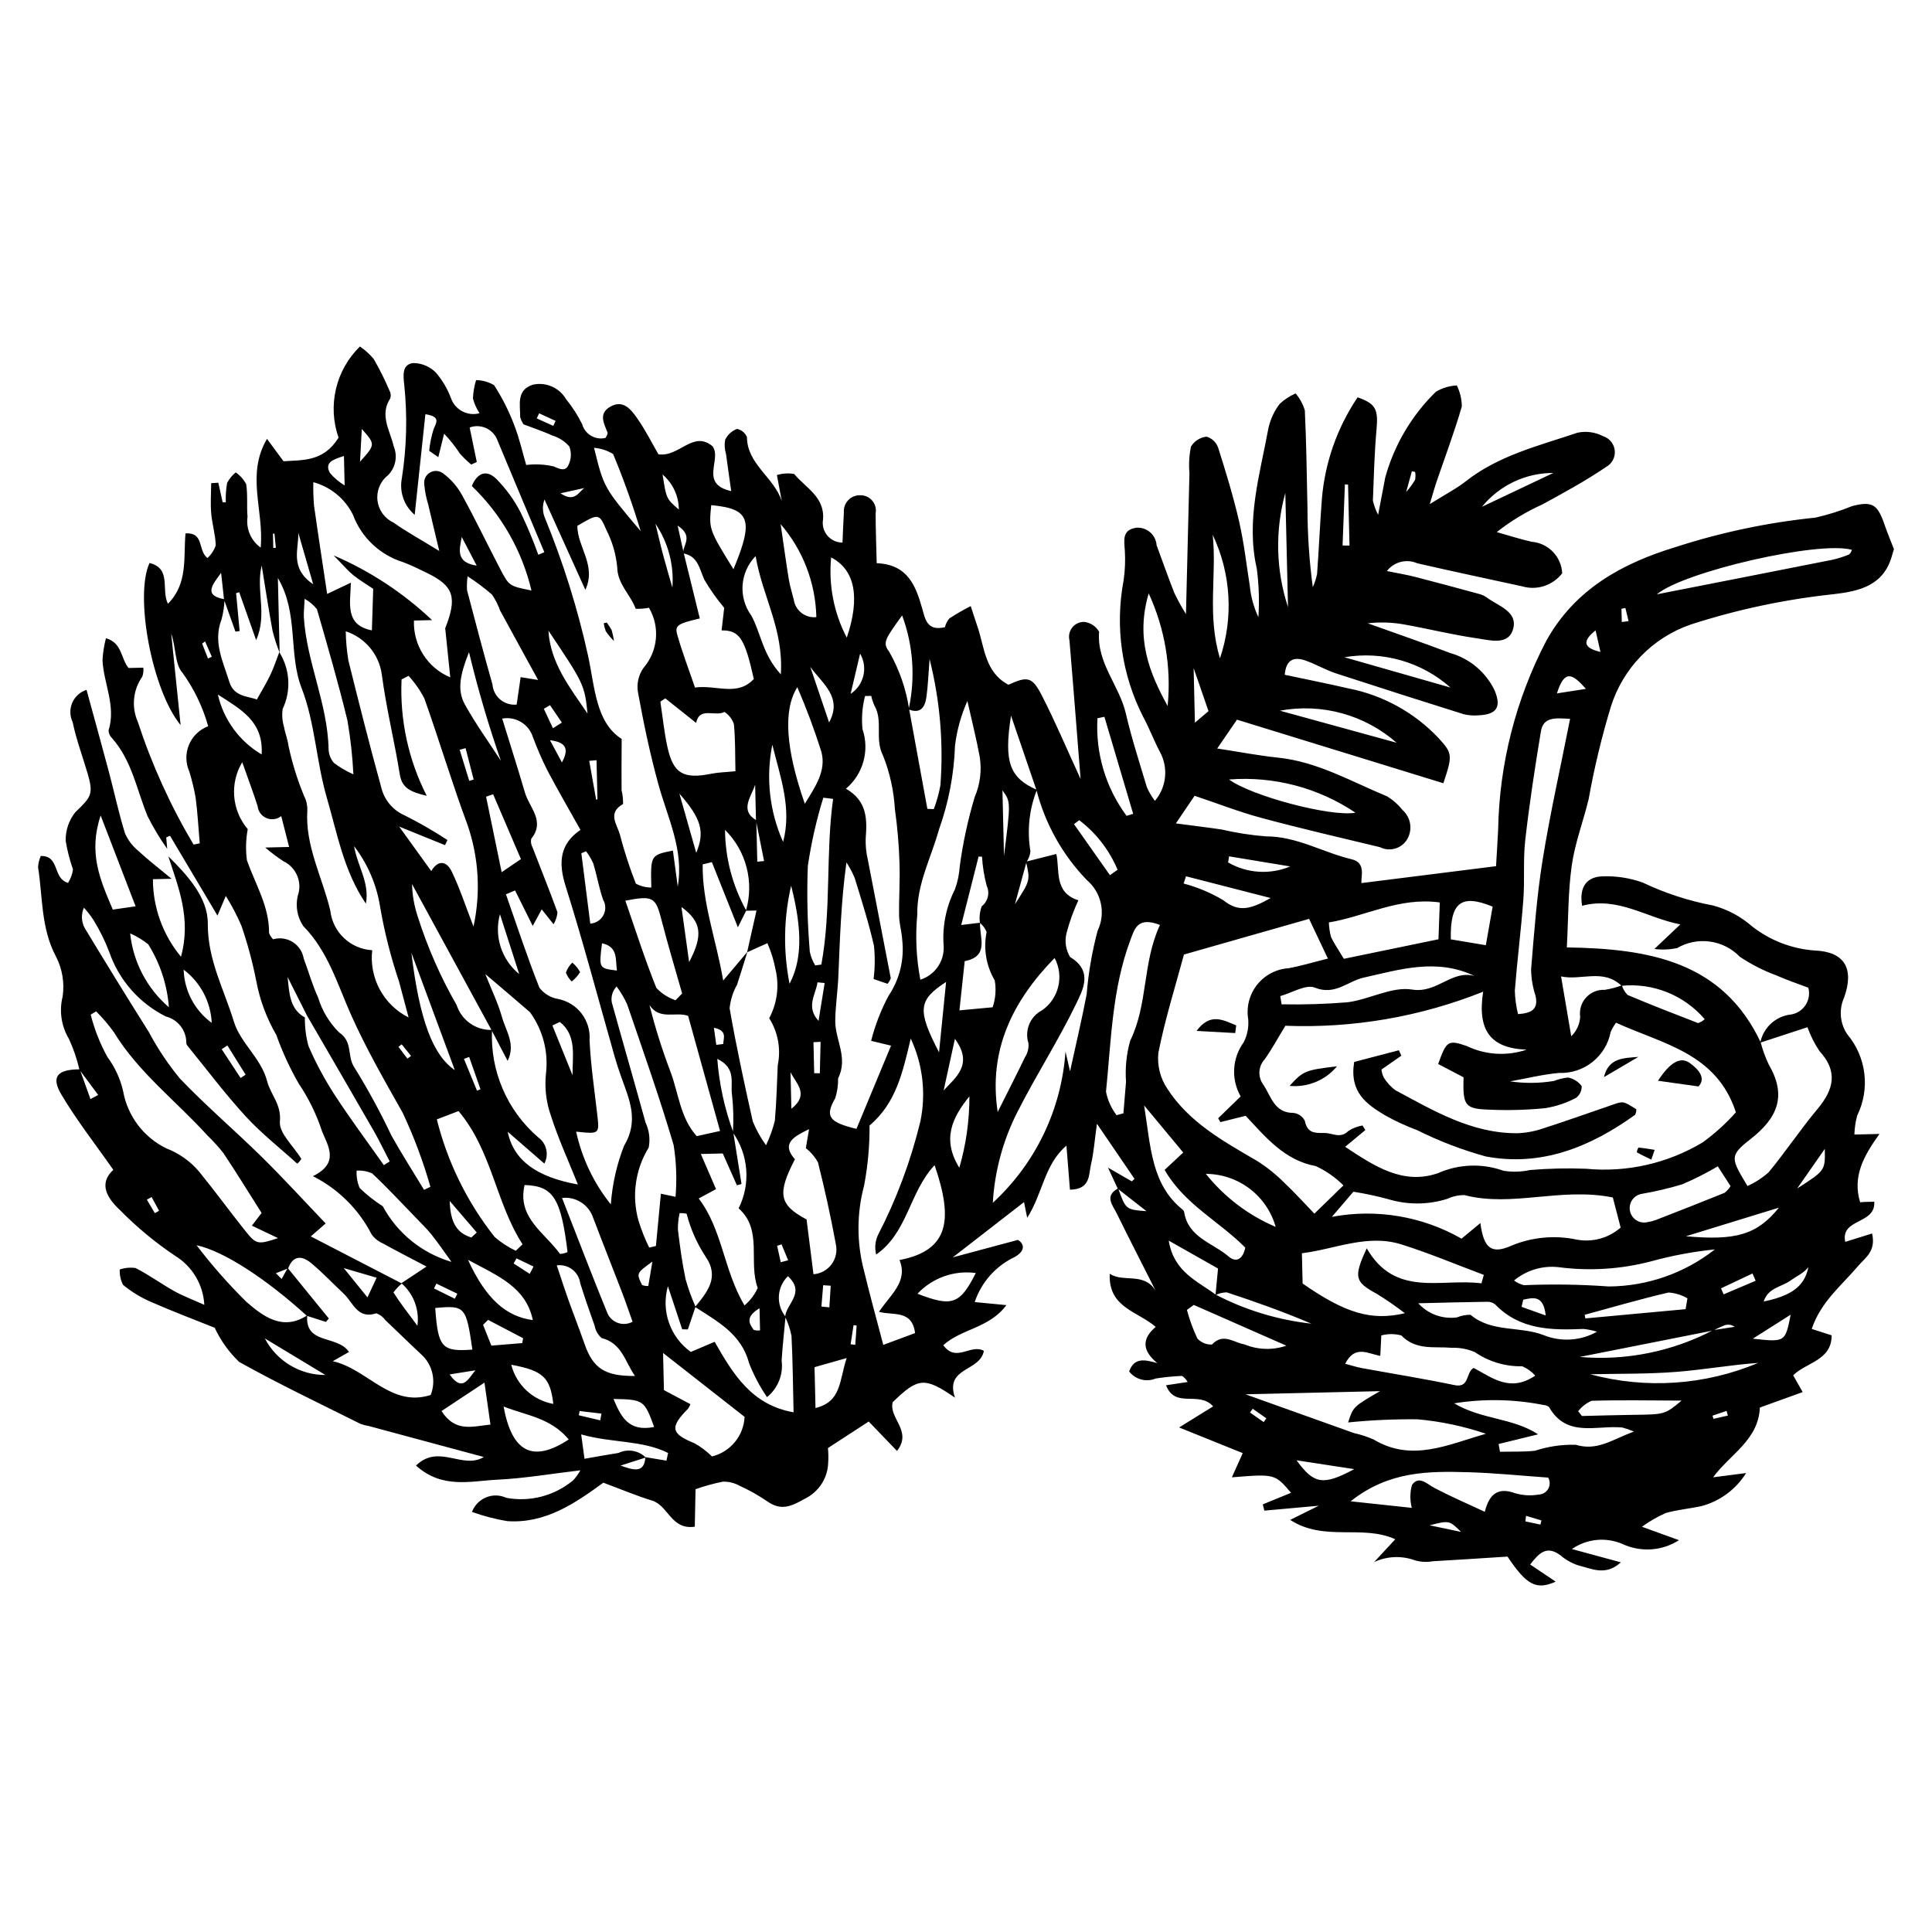 <?xml version="1.0" encoding="UTF-8"?>
<!-- Uploaded to: SVG Repo, www.svgrepo.com, Generator: SVG Repo Mixer Tools -->
<svg fill="#000000" width="800px" height="800px" version="1.1" viewBox="144 144 512 512" xmlns="http://www.w3.org/2000/svg">
 <g>
  <path d="m188.31 368.95c-1.949-2.738-3.684-5.621-5.188-8.629-2.891-6.996-4.144-14.711-9.387-20.652l0.004-0.004c-0.586-0.539-0.938-1.289-0.973-2.086 2.039-6.461-1.297-12.406-1.605-18.617 0.113-1.969 0.422-3.922 0.914-5.832 4.371 1.242 3.945 5.512 6.004 7.894l3.91-0.09c0.074 0.801-0.016 1.605-0.27 2.367-2.473 3.504-2.93 8.043-1.207 11.965 3.719 11.359 8.676 22.277 14.781 32.551l1.641-0.32c-0.348-4.035-0.566-8.09-1.09-12.105h0.004c-0.422-2.328-0.977-4.629-1.664-6.891-1.016-2.25-1.059-4.82-0.113-7.102 0.945-2.281 2.789-4.07 5.098-4.945-1.418-5.062-3.711-9.84-6.773-14.117-2.117-2.258-1.734-6.859-3.023-10.387l2.492 24.211c-7.609-9.285-12.242-34.312-8.238-42.969 5.918 1.5 2.992 6.965 4.875 10.812 5.391-5.394 4.082-12.367 4.66-18.652 5.062-0.27 3.156 4.477 5.816 6.531 0.996-0.914 1.754-2.062 2.199-3.34-0.082-2.856-0.965-5.676-1.207-8.535-0.223-2.637-0.023-5.305-0.008-7.961l1.895-0.121 1.148 5.184 0.836-0.004-0.004-0.004c-0.062-1.727 0.059-3.453 0.359-5.152 0.566-1.062 1.344-2 2.277-2.762 1.16 0.801 2.106 1.867 2.766 3.109 0.453 2.84 0.105 5.801 0.359 8.688l-0.004 0.004c-0.434 3.144 0.906 6.273 3.484 8.129 0.922-9.836-3.945-19.254 1.676-28.816l4.383 5.934c5.109-0.367 10.586 0.188 14.586-6.258h-0.004c-1.453-4.148-1.691-8.625-0.688-12.902s3.207-8.184 6.348-11.254c1.379 0.93 2.613 2.051 3.672 3.332 1.547 2.688 2.934 5.469 4.152 8.32 0.355 0.633 0.441 1.379 0.238 2.074-2.949 4.453-0.051 8.578 0.875 12.664l-0.004 0.004c1.129 2.644 0.535 5.711-1.508 7.742-2.019 1.586-3.07 4.109-2.773 6.664 0.297 2.551 1.898 4.766 4.231 5.848 3.402 2.43 7.106 4.438 12.152 7.539-1.211-5.07-2.094-8.68-2.93-12.297-0.547-1.754-0.902-3.559-1.051-5.391-0.164-1.223 0.414-2.426 1.465-3.066 1.055-0.641 2.387-0.598 3.398 0.105 2.117 1.531 3.867 3.512 5.121 5.801 3.57 6.449 6.738 13.121 10.156 19.66 2.367 4.527 2.438 4.492 8.262 5.656v-0.004c-2.492-10.555-7.977-20.16-15.793-27.672 1.359-3.359 3.766-4.535 6.492-1.887v-0.004c2.566 2.602 4.723 5.578 6.402 8.824 1.77 3.676 3.344 7.441 4.719 11.285l1.598-0.688c-4.141-9.863-8.301-19.715-12.406-29.594-0.52-1.441-1.59-2.613-2.977-3.262-1.387-0.645-2.977-0.715-4.41-0.188l1.891 9.148-1.473 0.676c-1.07-0.895-2.074-1.863-3-2.906-1.234-1.883-2.637-3.648-4.188-5.277l-1.535 6.219-2.418-1.672-0.004 0.004c0.188-1.945 0.578-3.863 1.164-5.723 0.785-1.859 1.918-3.352-2.168-3.988l-2.836 26.664c-2.789-2.367-4.094-6.047-3.41-9.641 1.289-8.211 1.504-16.551 0.641-24.816-0.273-2.531-0.613-5.371 2.328-5.766 2.277-0.004 4.457 0.906 6.059 2.527 1.707 1.996 3.055 4.273 3.984 6.734 1.062 3.133 4.383 4.902 7.578 4.039-0.793-1.211-1.383-2.543-1.742-3.945 0.074-1.637 0.355-3.258 0.832-4.828 1.68 0.016 3.328 0.477 4.773 1.332 2.129 3.301 3.906 6.812 5.301 10.484 1.422 3.637 2.273 7.492 3.207 10.668 2.457-0.301 4.949-0.164 7.359 0.398 1.77 0.859 3.113 1.242 3.852-0.395 0.746-1.535 0.824-3.305 0.223-4.902-1.188-1.359-2.731-2.363-4.457-2.894-2.625-1.176-5.367-2.09-7.668-2.969-0.402-0.578-0.707-1.223-0.902-1.902 0.031-3.293-1.094-7.191 3.375-8.617 3.461-0.766 7.016 0.797 8.801 3.859 1.66 2.043 3.086 4.266 4.254 6.625 0.754 2.66 3.461 4.258 6.152 3.637 0.316-0.391 0.52-0.859 0.598-1.355-0.961-2.461-2.508-5.094 0.68-6.922 3.461-1.988 5.523 0.754 7.144 3.059 2.215 3.148 3.949 6.641 5.637 9.555 5.559 0.781 9.168-6.453 14.348-2.133 2.535 3.551-3.641 9.938 4.938 11.883-0.52-3.684-0.969-6.738-1.371-9.801l0.004 0.004c-0.387-1.242-0.469-2.555-0.238-3.832 0.652-1.312 1.773-2.336 3.141-2.859 1.191 0.242 2.184 1.066 2.637 2.195 0.051 7.172 7.191 10.648 9.227 16.938l-1.289-6.894c1.477-0.461 3.047-0.562 4.574-0.293 3.027 3.668 8.137 6.062 7.648 12.062v-0.004c-0.27 1.523 0.152 3.086 1.148 4.269 0.996 1.18 2.465 1.859 4.008 1.852 0.129-2.84 0.211-5.391 0.367-7.941h0.004c-0.113-1.211 0.305-2.41 1.145-3.293 0.84-0.883 2.016-1.359 3.234-1.309 1.215-0.012 2.371 0.52 3.152 1.453 0.781 0.93 1.102 2.164 0.879 3.359 0.008 4.191 0.172 8.379 0.285 13.195 8.219 0.328 10.344 5.961 12.074 12.051 0.77 2.707 1.242 6.047 6.016 4.906 0.195-0.855 0.594-1.652 1.168-2.32 1.824-1.195 3.715-2.285 5.664-3.269 0.594 1.816 1.164 3.637 1.785 5.445 1.902 5.547 1.93 12.047 8.195 15.398 5.066-2.285 6.277-2.176 8.859 2.84 3.457 6.719 6.394 13.703 10.273 22.133-1.062-13.316-1.957-25.062-2.957-36.801h-0.008c-0.273-1.18 0.012-2.422 0.773-3.367 0.762-0.941 1.914-1.48 3.129-1.461 1.664 0.184 3.141 1.156 3.973 2.609-0.688 8.262 5.352 14.215 7.07 21.621 1.539 6.633 3.648 13.133 5.613 19.66 0.566 1.254 1.273 2.441 2.098 3.543 3.094-3.637 3.621-8.809 1.324-12.996-1.609-3.023-2.793-6.273-4.434-9.277-5.688-11.148-7.508-23.875-5.18-36.176 0.379-2.602 0.484-5.234 0.324-7.859-0.184-2.75-0.793-5.504 3.016-6.078 1.332-0.109 2.656 0.316 3.672 1.188 1.016 0.875 1.637 2.117 1.73 3.449 1.566 4.195 3.023 8.434 4.68 12.594v0.004c0.926 1.941 1.961 3.828 3.102 5.652 0.32-13.02 0.617-25.188 0.922-37.359-0.207-2.352-0.07-4.723 0.41-7.035 0.887-1.469 2.41-2.441 4.117-2.629 1.43 0.414 2.574 1.492 3.07 2.894 2.055 6.465 4.047 12.977 5.566 19.582 1.297 5.629 1.934 11.406 2.84 17.121 0.277 2.859 1.047 5.644 2.273 8.238 0.277-4.301 0.133-8.617-0.434-12.887-2.926-12.805 0.836-24.926 3.09-37.203 0.516-2.332 1.531-4.519 2.977-6.422 1.238-1.168 2.672-2.106 4.234-2.773 1.109 1.305 1.938 2.828 2.434 4.469 0.426 8.68 0.504 17.375 0.707 26.066h-0.004c0.016 6.953 0.484 13.898 1.406 20.789 0.52-1.121 0.902-2.301 1.141-3.516 0.492-6.566 0.75-13.152 1.262-19.719 0.777-9.688 4.043-19.008 9.48-27.059 4.844 1.695 5.488 3.184 5.008 8.543-0.562 6.262-0.715 12.562-0.961 18.848 0.305 1.301 0.77 2.562 1.383 3.75 0.812-4.258 1.355-7.078 1.891-9.898h-0.004c2.387-8.645 7.031-16.496 13.457-22.75 1.68-0.984 3.574-1.547 5.516-1.641 0.859 1.734 1.309 3.641 1.324 5.574-1.98 6.812-4.484 13.469-6.781 20.191-0.41 1.195-0.734 2.422-1.715 5.68 4.188-2.625 7.059-4.086 9.539-6.039 8.75-6.894 19.391-9.43 29.598-12.879v-0.004c2.309-0.492 4.719-0.164 6.812 0.93 1.699 0.543 2.91 2.047 3.078 3.82 0.168 1.777-0.742 3.481-2.309 4.336-5.418 3.676-11.203 6.84-16.969 9.969l0.004-0.004c-4.285 1.934-8.312 4.383-12.004 7.289 3.094 0.867 6.152 1.871 9.285 2.566 4.398 0.367 7.844 3.938 8.062 8.344-2.496 3.254-6.738 4.625-10.664 3.449-9.258-2.012-18.523-3.977-27.754-6.098l-0.004-0.004c-2.836-1.238-6.152-0.387-8.039 2.066 3.129 0.637 5.309 0.984 7.438 1.531 5.617 1.445 11.215 2.965 16.812 4.484v0.004c0.777 0.172 1.508 0.492 2.164 0.941 3.012 2.305 8.328 3.707 7.047 8.367-1.242 4.519-6.242 2.973-9.668 2.484-6.5-0.926-12.898-2.543-19.371-3.684h0.004c-3.137-0.547-6.336-0.645-9.5-0.281 7.285 2.613 14.613 5.125 21.848 7.875 5.152 1.457 9.43 5.047 11.758 9.871 1.867 4.418 0.633 6.441-4.269 6.641v-0.004c-1.316 0.121-2.648 0.02-3.934-0.301-11.305-3.543-22.59-7.148-33.852-10.824-2.746-0.902-5.289-2.422-8.02-3.383-2.961-1.043-5.184-0.406-5.519 3.766 5.703 1.215 11.352 2.336 16.965 3.633v-0.004c9.109 1.801 17.426 6.398 23.797 13.152 3.691 4.051 3.746 4.531 1.266 11.961l-54.691-16.844-5.238 7.637c5.969 0.914 11.012 1.895 16.105 2.422 10.512 1.082 19.492 6.379 28.965 10.285h0.004c1.555 0.961 2.934 2.191 4.066 3.629 2.277 2.027 2.723 5.422 1.047 7.973-1.547 2.297-4.559 3.09-7.035 1.848-10.492-2.519-21.012-4.957-31.43-7.758-5.824-1.562-11.473-3.773-17.715-5.867l-4.961 7.324c4.691 0.621 8.453 1.066 12.195 1.625v0.004c3.844 0.891 7.746 1.496 11.68 1.809 8.188-0.023 15.09 4.258 22.707 6.062 3.836 0.906 2.445 4.512 2.59 6.316 11.902-1.496 23.297-2.93 35.676-4.484 0.18-3.102 0.391-6.387 0.555-9.672v-0.008c0.312-17.441 4.68-34.574 12.754-50.035 7.609-13.727 20.211-20.586 34.328-24.867 12.02-3.894 24.422-6.504 36.992-7.785 3.336-0.754 6.602-1.781 9.77-3.066 5.336-1.379 6.727-0.438 8.578 4.981 0.75 2.203 1.664 4.352 2.473 6.445-0.188 0.609-0.355 1.105-0.488 1.609-2.184 8.059-8.629 9.535-15.664 10.34v-0.004c-12.82 1.375-25.465 4.062-37.73 8.031-10.109 3.496-17.957 11.582-21.145 21.793-2.445 8.043-4.41 16.227-5.887 24.504-1.418 5.848-3.613 11.559-4.461 17.473-0.992 6.914-0.898 13.984-1.316 21.793 21.777 0.324 41.227 3.699 51.359 25.117l-0.004 0.004c0.531 2.019 1.246 3.992 2.141 5.883 4.848 8.289 2.422 14.168-4.883 19.848-5.644 4.391-5.113 5.07-0.738 12.383h-0.004c2.047-0.926 3.941-2.156 5.621-3.648 4.492-5.449 8.422-11.363 12.949-16.781 4.309-5.16 5.488-9.941 0.504-15.348-1.316-1.965-2.383-4.086-3.168-6.312l-12.508 4.09h-0.004c0.805-4.035 4.152-7.07 8.246-7.477 1.57-0.281 2.949-1.207 3.801-2.555 0.855-1.352 1.102-2.996 0.684-4.535-2.617-0.992-5.562-1.961-8.379-3.219-3.445-1.266-6.727-2.938-9.777-4.981-4.359-4.508-11.234-5.449-16.645-2.281-1.973 0.402-3.996 0.48-5.992 0.223l6.879-6.512c-8.945-1.73-16.508-7.465-26.039-4.934-0.867-5.332 1.52-7.656 5.332-7.797h0.004c3.648-0.148 7.293 0.41 10.73 1.641 5.922 2.82 12.188 4.863 18.633 6.078 3.816 1.02 7.352 2.902 10.324 5.508 4.773 3.75 10.559 5.988 16.613 6.422 7.926 0.305 10.535 4.781 7.816 12.449-1.449 3.188-1.129 6.898 0.848 9.785 2.473 2.941 4.035 6.539 4.5 10.355 0.465 3.816-0.191 7.684-1.887 11.133-0.449 1.648-0.699 3.344-0.75 5.047l6.648-0.156c-4.231 5.883-7.195 11.289-5.121 18.121-0.195 0.02 0.457-0.062 1.113-0.098 0.75-0.039 1.504-0.039 2.629-0.066 0.43 6.086-9.016 4.344-7.691 10.641l7.121-2.219c1.059 4.789-1.785 6.332-3.809 8.727-4.277 5.062-9.773 9.348-12.195 16.57l5.281 1.695c0.012 6.703-6.754 7.144-10.195 10.598l2.519 4.441-11.348 4.098c-0.371 8.621-7.883 12.352-12.395 18.492l8.758-1.137-0.008 0.004c-2.715 4.367-7.016 7.519-12 8.801-3.094 0.648-6.281 0.934-9.309 1.797-2.219 0.992-4.328 2.207-6.301 3.633l9.824 3.559c-4.465 2.863-10.082 3.254-14.906 1.043-4.414-1.934-9.512-1.438-13.477 1.305l12.973 3.523c-4.098 3.738-7.805 1.629-11.25 0.82h0.004c-1.75-0.574-3.371-1.484-4.766-2.684-3.625-2.695-5.637-0.645-8.02 2.438l6.762 4.543c-5.074 2.269-7.652 1.02-12.766-6.641-6.316 0.402-13.043 0.859-19.773 1.238-1.562 0.277-3.168 0.199-4.695-0.223-3.535-1.312-7.449-1.156-10.871 0.43l5.598-6.039c-8.816-3.996-18.793 0.738-27.852-5.133l7.57-3.75-14.418 1.301-0.406-1.664 7.488-3.062c-4.289-5.023-4.289-5.023-15.688-4.102l2.879-6.414c-5.504-2.219-10.82-4.363-16.859-6.801l9.016-5.586c-3.816-4.266-10.016 0.734-12.484-5.594l5.727-0.867h0.004c-0.355-0.652-0.863-1.207-1.484-1.613-2.348 0.094-4.684 0.328-7.004 0.691-2.492 1.035-5.371 0.266-7.016-1.875 1.348-3.777 4.129-3.148 7.461-2.215-3.93-3.231-4.246-6.344-0.418-9.598-4.875-4.172-12.629-5.137-12.18-14.062 3.703 2.391 8.973-0.527 12.137 4.434-3.438-6.801-6.914-13.578-10.281-20.414-1.086-2.207-3.383-4.648 0.371-6.656 2.027 5.613 2.027 5.613 7.504 6.043l-7.602-5.953-2.598-5.59 6.312 3.641 0.715-0.664-9.957-14.605c-0.664 4.758-0.863 7.812-1.57 10.742-0.652 2.699-0.043 6.656-5.586 6.727l-0.926-11.676c-5.883 5-6.223 12.582-10.402 19.137l-0.84-4.168-18.879 14.645 17.266-4.629c1.523 0.934 2.231 2.773-0.855 4.531h-0.004c-5.012 2.375-8.836 6.688-10.598 11.945l8.398 0.809c-4.519 6.129-11.957 6.258-16.723 10.621 3.438 4.738 7.277-0.473 10.754 1.5-1.008 5.574-10.441 4.269-7.652 12.406-8.082-5.582-9.801-5.312-16.504 1.191-1.133 4.231 5.32 7.606 1.133 12.922l-7.492-7.793-10.805 7.031h-0.004c0.133 1.336 0.152 2.68 0.059 4.019-0.16 3.934-2.426 7.477-5.926 9.277-3.836 2.164-6.512 3.484-10.328 0.754-2.32-1.582-4.773-2.957-7.332-4.109-1.328-0.727-2.832-1.082-4.344-1.027-2.449 0.488-4.859 1.152-7.211 1.992l-0.203 9.938c-6.262 0.906-7.043-5.594-11.25-6.894-4.238-1.309-8.344-3.043-12.984-4.769-7.426 5.406-15.312 10.883-25.438 10.188l0.004 0.004c-3.191-0.531-6.328-1.348-9.375-2.441 0.652-1.75 2.004-3.148 3.731-3.859 1.727-0.711 3.672-0.668 5.367 0.121 6.316 1.168 12.82-0.547 17.746-4.672 0.723-0.801 1.355-1.68 1.887-2.621-7.879 0.93-14.922 2.148-22.008 2.484-7.016 0.332-14.59 2.543-21.562-3.742 6.051-5.894 12.305 1.145 17.973-2.269-5.902-1.59-11.656-3.137-17.406-4.684-4.336-1.168-8.668-2.336-13-3.508-0.785-0.125-1.551-0.324-2.297-0.598-10.77-5.391-21.668-10.555-32.168-16.43l0.004-0.004c-2.688-2.586-4.879-5.648-6.457-9.027-4.742-1.906-10.895-4.231-16.914-6.859-2.656-1.156-5.137-2.676-7.375-4.512-0.637-1.254-0.938-2.656-0.871-4.062 1.344-0.465 2.781-0.602 4.188-0.398 3.519 1.789 6.738 4.148 10.191 6.086 2.277 1.277 4.75 2.199 8.039 3.684h-0.004c-0.281-5.332-3.16-10.188-7.707-12.988-5.25-3.512-10.125-7.547-14.555-12.051-3.461-3.215-5.875-7.027-1.859-10.75-4.906-7.019-9.809-13.246-13.793-20.012-2.769-4.699-1.016-6.609 4.914-6.621 0.941 2.625 1.883 5.254 2.824 7.879l2.055-1.09-4.977-6.691c-0.641-2.82-1.574-5.562-2.793-8.188-2.012-3.367-2.606-7.394-1.656-11.199 0.539-3.652-0.09-7.383-1.793-10.66-3.984-7.523-3.473-15.719-4.719-23.648 0.062-1.02 0.309-2.019 0.727-2.949 5.106-0.09 3.059 5.938 7.215 7.133 0.699-1.082 1.145-2.309 1.305-3.586-0.855-2.461-1.504-4.988-1.93-7.559-0.062-2.754 0.844-5.438 2.562-7.59 4.195-4.016 4.867-4.754 3.25-10.262-1.332-4.535-3.004-8.992-3.961-13.602v-0.004c-0.773-1.609-0.816-3.477-0.109-5.117 0.703-1.641 2.086-2.894 3.785-3.441 2.07 7.578 4.082 14.812 6.012 22.066 1.418 5.32 2.539 10.727 4.188 15.973h0.004c0.797 1.824 2.023 3.43 3.574 4.68 2.391 2.254 5.027 4.246 8.758 7.348l-4.945 0.117c0.008 7.508 2.641 14.777 7.438 20.551 2.769-10.137-0.68-18.328-3.352-26.617 5.102 5.043 10.508 10.973 10.461 17.82-0.07 9.621 4.324 17.488 6.918 26.008 1.727 5.676 7.227 9.645 8.816 15.816 0.914 3.535 3.797 6.059 3.371 10.652-0.285 3.086 3.68 6.555 5.676 9.895-0.289 0.477-0.648 0.906-1.066 1.277-4.594-4.168-9.523-8.023-13.695-12.574-5.481-5.977-10.363-12.5-15.492-18.797v-0.004c-0.16-0.215-0.238-0.477-0.223-0.742-0.023-3.269-2.258-6.106-5.426-6.902-7.059-3.523-12.449-9.672-15.012-17.129-1.129-2.953-2.535-5.797-4.199-8.488-0.742-1.141-1.582-2.215-2.5-3.219-0.77 1.734-0.691 3.727 0.207 5.394 5.586 9.242 11.254 18.438 17.008 27.582 2.316 4.359 5.066 8.473 8.203 12.285 6.914 7.242 14.574 13.77 21.719 20.801 5.742 5.652 11.176 11.613 16.93 17.625l-3.945 3.43 24.148 12.488c-0.848 0.684-1.602 1.477-2.242 2.359 1.641 2.606 3.547 5.047 6.352 8.84h-0.004c0.59-4.238-1.008-8.488-4.242-11.285l6.66-4.41c-4.887-2.574-8.262-4.293-11.57-6.133-1.184-0.508-2.207-1.324-2.965-2.363-3.422-6.672-8.875-12.086-15.574-15.457 6.977-3.422 4.148-7.762 2.438-11.828v-0.004c-1.465-4.508-3.555-8.789-6.211-12.719-2.352-4.098-4.332-8.398-5.914-12.848-2.598-4.473-4.406-9.355-5.348-14.441-0.973-4.906-2.269-9.746-3.894-14.477-1.176-2.754-2.566-5.41-4.156-7.949l-2.207 5.211-12.582-21.164-0.996 0.457zm156.12-7.578 0.258 10.977 1.801-0.164c-0.715-3.578-1.43-7.16-2.144-10.738l-0.223-9.492c-1.062 3.246-4.168 6.801 0.309 9.418zm121.69 125.85 0.672-7.047-13.062-7.398c1.32 8.293 7.582 10.695 12.465 14.328h0.004c7.894 4.098 16.477 6.699 25.316 7.676-7.348-3.141-14.84-5.805-22.391-8.289v-0.004c-1.047 0.008-2.074 0.258-3.004 0.734zm-150.99 43.035-6.684 2.141c3.031 1.023 6.344 2.352 6.586-2.242l5.582 0.93 0.434-2.031c-6.883-3.453-14.816-2.594-23.027-4.922l0.879 6.457c3.406-0.59 6.207-1.113 9.02-1.547h-0.004c2.418-1.164 5.309-0.68 7.215 1.215zm-61.008-63.637c-3.809-3.918-7.519-7.938-11.504-11.664h-0.004c-1.289-0.57-2.695-0.82-4.102-0.73-0.098 1.578 0.18 3.16 0.809 4.613 1.879 1.812 3.93 3.43 6.125 4.836 3.856 7.148 10.414 12.457 18.211 14.738-2.102-2.887-3.648-5.176-5.371-7.328-1.273-1.582-2.769-2.981-4.164-4.465zm343.89 29.879 5.699-0.883c-0.84-0.605-1.934-0.73-2.887-0.324-0.938 0.379-1.852 0.809-2.738 1.289l-35.461 7.023c12.234 1.055 24.508-1.414 35.387-7.106zm-24.285-91.258c-4.894-4.648-10.645-1.324-16.027-2.477 0.984 5.777 1.84 10.816 2.695 15.852h0.004c1.414-1.359 2.258-3.203 2.363-5.164-0.266-1.852 0.312-3.731 1.578-5.113 1.266-1.383 3.082-2.125 4.953-2.023 1.543-0.254 3.062-0.648 4.531-1.184 0.281 0.961 0.805 1.836 1.516 2.547 6.176 2.609 12.426 5.035 18.68 7.449h-0.004c0.652-0.223 1.246-0.574 1.754-1.035-5.461-6.375-13.691-9.68-22.043-8.852zm-170-16.711c-0.203 3.856 2.578 8.902-4.07 10.18l-1.395 13.043 8.801-0.816h-0.004c0.781-2.289 0.973-4.738 0.559-7.121-2.273-3.856-3.043-8.414-2.16-12.805-0.367-0.949-0.977-1.793-1.762-2.441-0.219-1.488-0.051-3.004 0.488-4.406 1.648-1.289 2.188-3.551 1.297-5.441-0.668-2.523-1.086-5.106-1.238-7.707l-0.906-0.016-4.598 18.133zm-178.93 25.102v0.004c-0.039 2.562 0.281 5.121 0.961 7.594 1.961 4.527 4.301 8.879 6.992 13.012 4.109 6.316 8.625 12.367 12.969 18.527l1.559-0.969c-1.395-2.688-2.695-5.434-4.203-8.059-5.879-10.238-11.824-20.441-17.746-30.652l-5.125-10.188c0.469 4.137 0.484 8.477 4.594 10.734zm160.13-81.715 4.836 26.441 1.699 0.074v-0.004c0.789-2.059 1.379-4.188 1.762-6.356 0.844-11.223-0.129-22.508-2.875-33.418-0.32 4.059-0.418 7.09-0.84 10.078-0.363 2.602-1.504 4.547-4.711 3.266v-0.004c1.828-8.293 1.23-16.938-1.723-24.902-4.469 6.231-5.293 7.207-3.434 9.613 2.68 4.703 4.469 9.859 5.285 15.211zm-43.16 53.371-2.223 4.457-6.891-17.277-2.434 0.602c-0.156 10.203 3.555 19.82 5.438 30.781l6.41-7.602c-0.906 2.894-1.793 5.797-2.727 8.684-1.09 1.934-1.766 4.07-1.984 6.281 1.75 10.051 3.914 20.031 6.144 29.992v-0.004c0.914 2.227 2.09 4.34 3.504 6.293 1-2.078 1.785-4.258 2.34-6.5 0.434-4.879 0.547-9.785 0.766-14.68 0.891-4.297 0.078-8.77-2.262-12.48 2.121-3.977 2.715-8.59 1.664-12.969-0.449-2.379-1.168-4.699-2.141-6.918-2.203 0.992-3.793 1.707-5.383 2.422l2.492-11.074c-1.258 0.031-2.031 0.047-2.805 0.062 1.094-3.738 1.156-7.707 0.18-11.48-0.973-3.773-2.949-7.211-5.715-9.957 0.055 7.481 1.988 14.828 5.625 21.367zm12.895 65.922c-4.742 9.176-4.203 12.082 3.086 15.953l1.832 14.523c1.914-0.141 3.672-1.109 4.809-2.652 1.137-1.547 1.539-3.512 1.105-5.383-1.332-7.238-2.918-14.441-4.711-21.578h-0.004c-0.797-1.477-1.898-2.769-3.227-3.797l0.863-5.047c-3.938 1.93-7.531 3.75-3.754 7.981zm-151.15-148.41c-0.066 1.812-0.336 3.609-0.805 5.359-2.309 5.949 0.418 11.156 2.07 16.547 1.254 4.082 5.168 3.773 7.285 4.676 1.25-2.25 2.519-4.301 3.551-6.465 0.934-1.961 1.613-4.047 2.402-6.078h0.004c2.844 4.527 3.18 10.195 0.895 15.027-0.23 1.555-0.117 3.141 0.324 4.644 0.309 1.762 1.02 3.461 1.23 5.223h0.004c0.969 4.543 2.356 8.984 4.141 13.27 0.594 1.164 0.879 2.461 0.832 3.766-0.598 9.469 3.992 17.703 6.086 26.527 0.633 5.75 5.332 10.199 11.109 10.516-0.414 3.602 0.289 7.242 2.016 10.43 1.723 3.188 4.387 5.769 7.629 7.391-1.113-4.184-1.832-6.871-2.547-9.559-2.184-6.461-3.859-13.078-5.012-19.797-0.922-5.832-3.285-11.344-6.883-16.031 0.816 5.129 4.164 9.637 3.121 15.215-5.832-8.531-7.602-18.617-10.391-28.199-2.758-9.48-3.098-19.781-6.633-28.891-3.598-9.27-0.719-19.762-6.301-29.191 0.168 7.215 0.316 13.5 0.465 19.781v0.004c-0.754-1.891-1.383-3.828-1.875-5.801-1.066-5.75-1.934-11.535-2.879-17.309-1.598 6.602 1.578 12.941-1.469 19.781l-4.488-12.699-0.82 0.262 0.93 10.035-1.105 0.145c-1.008-2.816-2.012-5.633-3.019-8.449l-0.785-7.133c-1.969 2.852-5.039 5.973 0.914 7.004zm124.81 187.49-2.031 6.023-1.504-0.039-3.781-11.414v-0.004c-0.906 3.176-0.812 6.555 0.273 9.672 1.086 3.117 3.109 5.824 5.789 7.75l6.32-2.688c4.785 8.332 9.684 16.719 20.918 18.684-0.168-7.117-0.211-13.676-0.551-20.223l0.004-0.004c-0.332-1.746-0.895-3.441-1.676-5.039 0.141-3.438 5.559-6.352 0.715-10.805v0.004c-2.941 2.879-3.211 7.527-0.621 10.727-0.355 3.863-0.785 7.723-1.039 11.594 0.496 3.695-0.973 7.379-3.871 9.723-1.922-2.812-3.516-5.832-4.758-9.004-2.043-7.781-8.398-11.039-14.305-14.895 3.242-3.938 6.523-7.859 2.828-13.277h-0.004c-2.312-3.496-4.019-7.356-5.059-11.418-0.613-0.137-1.242-0.188-1.871-0.145-0.312 1.43-0.461 2.894-0.441 4.359 0.531 4.398 1.121 8.805 2.035 13.137 0.699 2.488 1.578 4.922 2.629 7.281zm10.004-46.215 2.184 13.691-1.219 0.352-3.742-8.438-5.82 0.137 4.027 9.312-4.594 2.484c6.312 8.262 6.555 18.898 12.133 28.34l-0.004-0.004c1.5-1.258 2.699-2.832 3.516-4.613-2.566-6.902 1.422-15.391-5.066-21.113v0.004c1.59-3.172 2.285-6.719 2.019-10.254-0.27-3.539-1.488-6.938-3.535-9.836 0.211-3.269 0.141-6.547-0.211-9.805-0.562-3.035 1.348-7.227-3.93-9.715h0.004c0.508 6.652 1.934 13.199 4.238 19.457zm-13.129-153.49 4.258 17.309c-5.867 1.387-6.664 1.84-5.981 4.281 1.332 4.727 3.106 9.332 4.707 14.027 5.688-0.773 11.195 2.465 15.586-2.266-2.387-10.754-3.789-12.922-8.535-12.875l0.688-5.977h0.004c-1.969-2.344-3.738-4.852-5.281-7.492-1.297-2.852-1.656-6.219-5.535-6.934-0.344-2.129 2.906-4.445-1.527-7.371zm-50.805 126.35c-0.52 10.867 3.992 21.367 12.234 28.469 2.211 1.582 2.91 4.555 1.637 6.957-3.281-2.848-6.195-5.375-9.727-8.441 1.602 7.644 7.66 11.996 18.617 13.984-2.504-6.262-5.199-12.129-7.156-18.23-1.254-3.559-1.703-7.356-1.312-11.109 0.703-5.777-0.809-11.609-4.231-16.32-3.75-3.269-7.566-6.469-11.844-10.117 1.645 4.16 3.387 7.711 4.434 11.457 1.023 3.656 3.676 7.109 1.484 11.555-1.41-2.699-2.824-5.402-4.238-8.102l-21.09-38.742c0.066 2.891 0.566 5.754 1.477 8.5 2.59 8.199 6.055 16.098 10.34 23.555 1.301 4.043 5.129 6.734 9.375 6.586zm-54.035 63.199-3.238 1.281 1.52 1.52 1.613-2.902c3.629 4.461 7.258 8.922 10.891 13.379l-0.773 0.902c-1.684-0.535-3.363-1.07-5.047-1.605-10.625-9.684-22-17.168-29.234-18.711 4.055 5.32 8.484 10.348 13.25 15.043 4.363 3.754 9.559 7.805 16.09 3.523-0.711 7.875 8.082 5.168 11.051 9.723l-4.293 2.445c9.191 2.035 15.398 12.371 25.957 8.941h-0.004c1.473-3.707 0.52-7.938-2.402-10.652-3.246-3.019-6.398-6.137-9.621-9.184-0.594-0.82-1.418-1.449-2.367-1.805-5.016 1.676-6.156-2.84-8.637-5.172-2.863-2.691-5.578-5.551-8.582-8.074-2.383-2-4.809-2.285-6.172 1.348zm41.629-169.64c3.223-8.176 2.273-11.176-4.668-14.578-2.129-1.043-4.262-2.113-6.477-2.938-6.144-1.895-11.062-6.535-13.305-12.562-2.098-4.25-5.922-7.394-10.5-8.637-0.047 2.051 0.012 4.102 0.176 6.148 1.098 7.785 2.301 15.555 3.488 23.469l6.289-2.984c-0.148 5.512-1.652 11.227 5.566 12.641l0.348-11.012c-1.887-1.277-3.707-2.34-5.32-3.656-1.434-1.172-2.637-2.625-5.176-5.211v0.004c9.641 4.137 18.477 9.945 26.098 17.156l-4.805 0.113c-0.117 3.191 0.742 6.344 2.465 9.035 1.719 2.688 4.219 4.793 7.164 6.027zm154.05 61.922-3.07 11.215c4.074-6.293 4.074-6.293 2.938-11.289l8.039-2.031c0.973 4.352-0.707 10.191 5.84 12.277h-0.004c-1.289 2.762-2.328 5.637-3.106 8.59-0.586 2.184-0.254 4.516 0.922 6.449 6.168 3.715 3.371 8.711 1.543 12.492-4.676 9.676-10.539 18.773-15.406 28.367v-0.004c-3.875 7.539-6.133 15.801-6.625 24.262 11.316-10.398 18.211-24.742 19.258-40.074l1.211 5.231c1.535-7.051 3.121-13.711 4.406-20.434v-0.004c0.461-5.676 1.43-11.301 2.898-16.805 2.223-4.617 1.039-10.152-2.875-13.457-6.418-6.648-11.004-14.844-13.316-23.789l-6.754-19.754c-1.957 12.422-0.336 16.461 6.848 19.66h0.004c-2.047 5.168-2.637 10.801-1.711 16.281-0.102 1.012-0.457 1.98-1.039 2.816zm121.01 34.395v0.004c-16.641 6.648-34.5 9.723-52.406 9.02-2.246 3.688-3.707 6.422-5.504 8.918v0.004c-1.668 1.82-1.844 4.555-0.422 6.574 2.137 3.062 2.867 7.629 8.102 7.602v0.004c1.285 0.152 2.406 0.941 2.981 2.102 0.66 3.144 2.371 3.262 5.141 3.211 2.172-0.039 4.258 1.637 6.422-0.551 1.133-0.723 2.398-1.211 3.723-1.441l0.742 1.227-5.348 4.43c7.898 5.227 15.348 10.133 24.523 7.012h0.004c5.508-2.461 11.758-2.699 17.441-0.664 2.332 0.375 4.711 0.309 7.016-0.195 4.941-0.418 9.898-0.531 14.852-0.34 10.805 1.039 21.656-1.418 30.961-7.016 3.195-2.328 6.129-4.988 8.758-7.941-5.106-15.762-19.52-18.121-31.754-23.742-0.582 0.762-1.066 1.594-1.441 2.477-1.258 6.469-7.035 11.062-13.625 10.828-4.371 0.383-8.684 1.469-13.02 2.238 3.848 0.562 7.758 0.527 11.594-0.105 1.211-0.469 2.477-0.781 3.769-0.922 1.438 0.293 2.719 1.098 3.606 2.266 0.051 1.234-0.516 2.41-1.508 3.144-2.547 1.34-5.297 2.258-8.141 2.719-4.715 0.465-9.453 0.605-14.188 0.422-7.176-0.195-7.672-0.898-7.469-8.609l-6.731-3.519c2.227-6.133 2.586-6.473 7.582-4.766v0.004c4.957 2.379 10.652 2.727 15.863 0.961-9.602-0.355-13.094-5.113-11.523-15.348zm-37.023 51.328c-2.117-2.121-4.594-3.848-7.312-5.106-8.422-1.578-13.324-7.742-18.602-13.336l-6.699 1.672-0.574-1.027 5.953-5.781v-0.004c-2.582-4.531-2.262-10.156 0.82-14.363 0.945-1.875 1.359-3.973 1.188-6.062-0.551-3.246 0.301-6.57 2.34-9.152 2.039-2.582 5.074-4.176 8.359-4.394 3.254-0.59 6.438-1.566 10.41-2.555l-4.981-10.523-33.164 9.453c-2.262 8.402-5.016 17.125-6.781 26.043-0.344 3.34 0.492 6.699 2.359 9.492 5.742 8.906 14.824 13.934 23.73 19.113 2.602 1.641 5.012 3.559 7.188 5.731 2.773 2.59 5.309 5.43 8.07 8.293zm-191.27-118.31c-0.02 5.535-0.074 9.574-0.027 13.609 0.293 1.188 0.426 2.414 0.391 3.637-4.231 2.383-1.562 5.41-0.844 8.082 1.156 4.418 2.57 8.766 4.238 13.016 1.258 0.68 2.664 1.031 4.094 1.027-0.203-8.598-0.203-8.598 5.727-9.789l1.277 9.531c1.676-9.684-2.656-18.168-5.07-26.891-2.266-8.18-3.973-16.414-5.492-24.703-0.344-2.242 0.195-4.527 1.508-6.375 3.828-4.453 4.402-10.852 1.426-15.914-1.16 0.234-2.34 0.328-3.523 0.273-1.352-3.785-4.82-6.473-4.891-11.066-0.328-3.41-1.297-6.731-2.848-9.785-1.918-4.508-2.141-4.43-7.719-1.121 0.02 5.648 5.137 10.473 2.129 16.953l-10.832-23.949 0.004 0.004c-0.598 1.609-0.547 3.387 0.141 4.961 4.848 11.805 8.664 24.008 11.41 36.469 1.793 8.227 1.996 17.617 8.902 22.031zm-28.254 40.148-2.414 1.023c2.902 8.27 5.629 16.609 8.863 24.746v0.004c1.223 1.598 3.008 2.668 4.992 2.996 5.129 1.023 8.688 5.707 8.301 10.922 0.312 6.555 1.277 13.078 2.031 19.609 0.609 5.277 0.656 5.273-5.582 4.621 1.531 7.051 4.676 13.652 9.188 19.285 0.383-5.305 1.555-10.523 3.481-15.48 4.082-6.785 1.383-12.375-0.762-18.41-0.609-1.707-1.18-3.434-1.676-5.176-4.309-15.109-8.312-30.316-13.027-45.297-1.977-6.281-1.535-11.16 3.938-14.887-3.094-5.539-6.086-10.672-8.848-15.926l-0.004-0.004c-1.406-2.832-2.664-5.738-3.766-8.703-1.094-3.434-4.574-5.519-8.121-4.867 2.125 6.887 4.164 13.242 6.035 19.645 1.156 3.961 5.453 7.527 1.645 12.23l0.004 0.004c-0.156 0.766-0.031 1.566 0.355 2.246 2.199 5.738 4.516 11.43 6.606 17.207v0.004c-0.098 1.121-0.453 2.207-1.039 3.168l-3.133-3.949-2.387 4.394zm94.363 39.855v0.004c1.047-4.156 2.598-8.164 4.617-11.941 2.957-4.394 4.238-9.703 3.606-14.965-0.121-2.086-0.781-4.148-0.812-6.231-0.074-4.711 0.27-9.43 0.102-14.133v0.004c-0.145-4.731-0.551-9.445-1.215-14.129-0.281-4.867-1.34-9.652-3.137-14.184-2.293-4.441 0.07-9.145-2.273-13.238-0.375-0.836-0.664-1.707-0.867-2.602l-1.633 0.035c-0.746 2.867-0.973 5.848-0.672 8.793 0.938 2.766 1.02 5.75 0.234 8.562-0.781 2.812-2.394 5.324-4.625 7.207 5.68 3.266 5.621 8.137 5.231 13.219v-0.004c-0.059 1.848 0.125 3.695 0.547 5.496 2.008 10.504 4.094 20.988 6.098 31.492-0.172 0.559-0.469 1.066-0.867 1.496l-3.684-1.27c0.371-2.914 0.402-5.859 0.105-8.781-1.375-6.066-3.273-12.016-5.102-17.973v0.004c-0.598-1.453-1.332-2.844-2.195-4.152-1.426 10.301-1.727 20.227-2.141 30.145-0.164 3.93-0.77 7.848-0.828 11.773-0.07 5.047 3.523 9.84 0.75 15.32h0.004c0.039 1.777-0.215 3.551-0.754 5.242-2.785 4.836-1.695 6.383 5.625 8.137l9.164-22.051zm-122.59-96.723-1.848 0.945c-0.492 10.688 1.809 21.316 6.672 30.844-4.43-1.055-6.574-2.098-7.152-5.719-1.414-8.824-3.594-17.535-4.75-26.387-0.715-5.352-4.434-9.82-9.566-11.492 0.047 2.574 0.273 5.137 0.688 7.676 2.781 11.219 5.621 22.43 8.691 33.574 0.777 3.394 3.133 6.215 6.336 7.586 3.871 1.941 7.625 4.106 11.242 6.484l-0.648 1.355-12.16-4.93 8.508 11.793c1.695-2.844 3.969-2.934 5.488 0.238 2.117 4.426 3.644 9.137 5.711 14.465v0.004c1.953-8.973 1.402-18.309-1.598-26.988-4.102-11.043-7.473-22.355-11.422-33.457-1.121-2.176-2.531-4.191-4.191-5.992zm122.17 119.17v-0.004c0.039 5.344-0.445 10.672-1.445 15.922-1.977 7.402-1.98 15.191-0.012 22.598 1.504 6.301 3.25 12.543 5.098 19.613 3.488-1.293 6.039-2.242 8.426-3.125-0.797-6.246-5.723-4.602-9.57-5.633 3.078-4.633 7.769-7.977 5.445-13.727 13.281-2.551 14.203-10.836 9.301-25.133-6.668 7.016-7.129 17.906-15.492 23.672l0.004-0.004c-0.426-1.684-0.273-3.457 0.422-5.047 4.957-9.586 8.746-19.727 11.289-30.215 1.547-7.402 0.652-15.109-2.547-21.965-2.144 8.945-3.836 17.027-10.918 23.043zm-155.91-82.004c-1.113 0.879-2.621 1.078-3.926 0.52-1.305-0.559-2.203-1.785-2.336-3.199-1.266-3.898-2.707-7.742-4.074-11.605-1.641 2.738-2.383 5.922-2.121 9.102 0.262 3.184 1.516 6.203 3.578 8.637-0.504 2.715-0.574 5.492-0.215 8.23 2.215 6.359 5.941 12.219 5.867 19.289 0.242 0.621 0.605 1.191 1.07 1.672 1.758-0.512 3.652-0.246 5.207 0.73 1.551 0.973 2.609 2.566 2.91 4.375 1.293 3.434 2.277 7.004 3.812 10.324 1.055 3.492 2.957 6.664 5.547 9.234 3.805 2.523 2.019 6.441 4.125 9.387 3.59 5.812 6.859 11.82 9.781 17.996 2.715 4.875 5.742 9.578 8.629 14.355l1.676-0.805h0.004c-1.91-6.719-4.363-13.273-7.336-19.598-4.828-8.578-9.715-17.035-13.734-26.074-3.582-8.059-6.078-16.781-12.633-23.438-1.57-2.352-2.094-5.246-1.453-7.996 1.281-3.606-0.391-7.594-3.856-9.207-1.66-1.105-3.254-2.305-4.769-3.598l6.336-0.148c-0.402-1.582-0.656-2.594-0.918-3.606-0.32-1.277-0.648-2.551-1.172-4.578zm352.89 101.07c-13.801-2.789-26.602 2.664-39.312-0.629-1.578-0.02-3.144 0.32-4.574 0.996-5.07 1.594-10.504 1.625-15.59 0.09-3.055-0.828-6.148-1.492-9.273-1.984l-5.715 6.664h0.004c11.777-2.215 23.961-0.168 34.371 5.773l4.988-4.133c0.891 6.781 2.965 8.359 8.363 5.938 5.398-2.219 11.34-2.766 17.055-1.574 4.195 0.828 8.535-0.344 11.75-3.164zm-358.09 4.102c-3.672-5.785-6.797-10.891-10.125-15.863-1.297-1.652-2.711-3.211-4.227-4.664-8.27-9.148-18.293-16.691-24.832-27.434-1.406-1.949-2.969-3.777-4.68-5.469l-1.426 0.875c0.988 3.91 2.473 7.672 4.418 11.203 2 2.699 3.422 5.789 4.172 9.062 1.176 6.598 5.43 12.234 11.449 15.172 3.379 1.289 6.371 3.414 8.699 6.176 4.152 5.098 8.031 10.418 12.129 15.562 3.019 3.789 3.394 3.816 8.777 2.043l-6.938-3.301zm187.04-135.68c-1.672 3.762-2.781 7.746-3.285 11.832-0.254 7.606-1.695 15.129-4.266 22.293-2.055 7.426-5.863 14.406-5.723 22.398-0.551 5.789-0.281 11.625 0.805 17.34 3.801-1.203 6.332-4.789 6.191-8.77-0.43-5.231 0.598-10.48 2.973-15.164 0.715-1.969 1.148-4.031 1.281-6.121 0.836-6.211 2.16-12.348 3.961-18.352 1.438-3.348 1.902-7.035 1.336-10.637-0.902-4.887-2.129-9.711-3.273-14.82zm136.23 154.33 0.625-2.242c-7.289-2.723-14.477-5.769-21.891-8.09-9.008-2.816-17.613 1.293-26.312 2.359l0.188 8.023c11.273 7.824 18.121 9.961 27.098 7.871-2.391-1.844-4.875-3.562-7.445-5.144-5.793-3.148-6.238-4.34-2.66-12.059 7.574 13.16 19.773 7.875 30.398 9.281zm23.492-149.59c-3.984-0.25-7.094-0.543-7.734 3.324-1.59 9.566-3.051 19.164-4.148 28.793-0.594 5.211-0.117 10.531-0.508 15.773-0.602 8.055-1.625 16.082-2.258 24.137v0.004c0.062 2.094 0.348 4.18 0.852 6.215 3.715-0.266 5.469-1.363 4.613-4.957-0.738-2.246-1.125-4.59-1.148-6.953 0.805-9.684 1.512-19.41 3.055-28.988 1.984-12.312 4.738-24.504 7.277-37.344zm-237.07 126.66c0.387-4.562 0.223-9.152-0.492-13.676-3.695-12.578-8.094-24.953-12.34-37.367-0.762-1.656-1.695-3.231-2.781-4.695-1.094 1.141-1.566 2.742-1.258 4.289 2.934 10.598 6.008 21.152 8.922 31.754h-0.004c0.984 2.07 1.281 4.398 0.844 6.648-3.555 5.777-4.539 12.777-2.719 19.309 0.758 2.469 1.707 4.871 2.848 7.188l1.785-0.406 1.316-13.867zm151.05 52.336c10.68 3.82 19.699 7.062 28.73 10.27 1.785 0.395 3.527 0.965 5.207 1.695 10.195 6.144 19.859 1.285 29.781-1.504h-0.004c-5.856-1.996-11.934-3.281-18.098-3.832-6.148-0.07-12.297 0.207-18.418 0.828 1.336-4.164 1.336-4.164 8.453-8.293zm26.422-8.082c1.84 0.48 3.07 0.887 4.336 1.121 8.211 1.508 16.465 2.816 24.633 4.527 4.059 0.848 2.961-3.426 5.074-4.555 4.902 2.582 9.641 6.574 16.32 2.039l-0.004-0.008c-0.953-1.066-2.125-1.91-3.441-2.469-4.465 0.094-8.844-1.211-12.531-3.731-1.93-0.848-4.031-1.246-6.137-1.164-4.613-0.414-9.48 0.762-13.379-3.281-1.738-0.461-3.566-0.461-5.305 0l-0.262 5.406c-3.121-0.465-6.707-3.078-9.305 2.109zm-49.082-116.3c-5.91-2.277-6.715 0.969-7.852 4.008-4.852 12.957-5.086 26.668-6.457 40.172l-0.004-0.004c0.449 2.266 1.406 4.398 2.805 6.238l1.812-0.488c0.23-2.793 0.465-5.586 0.695-8.383-0.262-3.652 0.109-7.324 1.098-10.852 4.766-9.711 3.223-20.684 7.898-30.695zm48.723 8.973 25.074-5.176 0.352-9.762c-10.855-1.477-19.648 3.684-29.391 5.297l-0.004-0.008c0.039 1.316 0.234 2.621 0.582 3.891 0.766 1.641 1.824 3.148 3.383 5.754zm-219.45 77.375 1.801-1.715c-7.106-10.98-8.094-24.789-16.969-35.309l-5.754 2.203v-0.004c2.836 11.359 8.062 21.988 15.328 31.172 1.691 1.461 3.574 2.691 5.594 3.652zm39.617-146.4-1.297 0.879c0.609 4.019 1.004 8.086 1.879 12.047 1.559 7.066 4.258 8.543 11.727 7.035 1.727-0.348 3.516-0.375 6.289-0.652-0.102-4.266 0-8.402-0.414-12.488v-0.004c-0.445-1.324-1.324-2.457-2.5-3.215-2.481 1.352-6.613-1.488-7.504 2.906zm14.523 114.65-8.465-30.504c-3.297-1.199-7.539 1.234-10.238-2.859 1.496 5.938 3.332 11.789 5.508 17.516 2.207 5.727 2.559 12.266 7.008 17.215zm-15.105 58.828 0.23 9.844 7.023 3.738c-0.16 0.406-0.359 0.793-0.598 1.156-4.957 5-4.574 6.664 1.688 9.199 1.691 0.949 3.242 2.125 4.613 3.492 4.891-1.199 8.41-5.469 8.648-10.496zm198.42 41.051c-0.512-1.988-0.5-4.078 0.043-6.062 1.84-2.641 4.004-0.23 6.078 0.852 4.227 2.211 8.617 4.102 13.223 6.254 1.176-4.66 3.438-6.621 8.078-4.914l-0.004 0.004c2.027 0.582 4.16 0.699 6.242 0.34 1.047-0.039 2-0.625 2.508-1.547 0.508-0.918 0.5-2.035-0.023-2.945-7.164-0.5-14.164-1.23-21.18-1.426-10.5-0.297-21.039-0.348-31.172 7.707zm-236.16-220.15 4.625 0.754c-3.43-6.262-6.777-12.34-10.09-18.441-0.52-1.484-1.238-2.894-2.133-4.191-2.039-1.766-4.199-3.383-6.465-4.848-0.172 1.227-0.219 2.469-0.145 3.703 2.195 8.328 4.371 16.668 6.734 24.949 0.125 1.57 0.875 3.019 2.082 4.027s2.769 1.484 4.332 1.324zm295.02 199.92c-0.996-0.426-2.019-0.781-3.062-1.062-6.793-0.676-14.742 2.816-19.438-5.445-0.422-0.32-0.93-0.504-1.457-0.527-7.805-1.547-15.82-1.695-23.68-0.434 7.391 4.367 15.379 3.762 22.258 8.211-4.121 1.012-7.297 1.789-10.469 2.566l0.359 2.055c3.098-0.074 6.223 0.066 9.293-0.273 3.477-1.145 7.129-1.68 10.789-1.578 5.672 1.691 9.438-1.266 15.406-3.512zm-168.6-84.691c2.426-4.84 4.898-9.66 7.25-14.543 0.707-1.09 1.023-2.391 0.898-3.684-1.078-3.406 0.457-7.098 3.641-8.73 4.434-3.121 5.844-9.055 3.297-13.84-11.32 11.578-17.555 24.625-15.086 40.797zm-170.75-89.477c-0.23-4.785-0.758-9.551-1.578-14.273-2.402-9.891-5.25-19.68-8.07-29.469-0.895-1.129-2.004-2.07-3.266-2.766-0.109 2.43-0.285 3.684-0.207 4.926 0.75 11.926 6.348 22.953 6.551 35h0.004c0.055 1.316 0.559 2.578 1.426 3.574 1.59 1.203 3.312 2.211 5.141 3.008zm245.64 58.777 0.34 2.176c5.832 0.113 11.664-0.066 17.477-0.539 5.793-0.73 11.738-4.242 17.102-3.371 6.656 1.078 10.457-5.262 16.535-3.606-9.992-4.766-19.656-1.734-29.379 0.449-4.227 0.949-7.555 4.805-12.914 2.648-2.367-0.953-6.066 1.395-9.16 2.242zm-36.082 28.98c1.762 11.152 1.938 20.91 10.152 27.574 0.215 0.156 0.375 0.379 0.449 0.637 1.031 6.781 7.539 8.184 11.746 11.785 2.18 1.867 3.848 0.574 4.465-2.312-6.809-6.918-16.145-11.473-21.383-20.609l4.934-4.602zm98.027 46.395c0.781 0.562 1.656 0.98 2.586 1.238 7.504-0.316 15.023-0.207 22.516 0.336 10.203-0.059 20.098-3.512 28.121-9.82-5.695 0.578-11.332 1.633-16.852 3.148-8.035 2.113-16.402 2.641-24.637 1.551-4.231-0.457-8.465 0.824-11.734 3.547zm-252.29-21.883c4.281 10.926 8.051 20.844 12.074 30.656 0.566 1.191 1.594 2.094 2.848 2.504 1.254 0.406 2.617 0.277 3.773-0.355-1.027-2.867-1.848-5.324-2.777-7.738-2.535-6.602-5.156-13.172-7.664-19.781v0.004c-1.145-3.504-4.594-5.715-8.254-5.289zm71.836-105.76-2.594-0.312c-1.828 5.918-3.203 11.965-4.106 18.094-0.289 7.586-0.113 15.188 0.527 22.754 0.277 1.27 0.758 2.484 1.422 3.602l1.633-0.223c2.68-14.512 1.105-29.348 3.117-43.914zm-41.746 53.367 1.738-1.793c-1.824-6.445-3.769-12.863-5.434-19.352-1.59-6.199-2.191-6.664-9.617-5.246 2.699 7.769 5.176 15.559 8.215 23.121v-0.004c1.398 1.5 3.152 2.625 5.098 3.273zm34.25-52.078c2.785-4.488 5.723-8.723 4.394-13.75v-0.004c-1.832-5.812-3.961-11.527-6.379-17.121-3.852 6.055-3.039 16.508 1.984 30.875zm241.95 96.094c-3.031 1.789-6.172 3.379-9.406 4.758-3.508 1.059-7.078 1.902-10.688 2.523-1.031 0.156-1.953 0.723-2.555 1.574-0.602 0.852-0.832 1.914-0.633 2.934 0.199 1.023 0.805 1.922 1.68 2.488 0.875 0.566 1.945 0.75 2.957 0.512 0.777-0.121 1.539-0.316 2.277-0.59 6.059-2.359 12.113-4.719 18.133-7.168l0.004 0.004c0.645-0.492 1.191-1.102 1.609-1.797zm-307.68 26.25c1.191 3.566 2.031 6.215 2.965 8.832 1.418 3.965 2.965 7.883 4.344 11.859 2.285 6.613 5.434 8.688 13.426 8.613-2.621-3.656-3.449-8.719-8.844-10.035-0.984-0.859-1.645-2.031-1.875-3.32-1.34-3.699-2.606-7.43-3.793-11.184-0.188-1.461-0.949-2.785-2.117-3.68-1.168-0.898-2.648-1.289-4.106-1.086zm291.53-177.84c15.316-3.008 30.891-6.051 46.457-9.141h0.004c1.539-0.348 3.051-0.824 4.508-1.43 0.34-0.34 0.582-0.762 0.707-1.223-8.762-2.469-44.613 5.812-51.676 11.793zm-63.23 187.88c2.594 2.859 6.426 4.262 10.254 3.746 1.137-0.469 2.356-0.707 3.586-0.699 5.688 4.785 13.152 2.93 19.469 5.426h-0.004c4.59 1.832 9.762 1.484 14.066-0.941-1.156-0.344-2.34-0.586-3.539-0.727-8.512 0.352-16.883 0.289-23.438-6.492-0.609-0.492-1.375-0.742-2.152-0.707-5.637 0.07-11.27 0.23-18.242 0.395zm-16.645-130.01h-0.004c-9.855-6.629-21.66-9.73-33.504-8.797 6.09 4.449 27.168 9.984 33.504 8.797zm-158.96-68c-4.176 4.273-4.656 10.938-1.137 15.766 2.519 4.555 2.922 10.223 7.812 15.578 0.793-11.977-4.871-20.602-6.676-31.344zm116.12 198.45-1.824 1.32c0.691 2.602 1.621 5.137 2.769 7.57 0.984 1.082 2.398 1.672 3.856 1.609 3.012-3.199 5.75-0.512 8.613-0.047h0.004c3.539 1.465 7.488 1.59 11.113 0.348zm-6.938-158.72c1.02-10.215-0.711-20.52-5.019-29.844-3.527 12.016 0.203 21.047 5.019 29.844zm-158.71 194.37c-4.84-5.785-11.238-6.336-17.266-8.73 2.191 12.047 7.68 15.043 17.266 8.73zm-120.82-140.42 6.035-0.867-9.262-24.066c-3.309 9.887-0.164 17.027 3.227 24.934zm109.12 72.996c-2.031 8.711 5.379 12.629 9.379 18.258 0.695-0.039 1.375-0.207 2.008-0.496-1.746-14.332-3.824-17.539-11.387-17.762zm67.855-175.15c0.867 5.922 1.453 10.301 2.168 14.656 0.297 1.812 0.879 3.574 1.309 5.363h0.004c0.422 2.902 3.066 4.949 5.984 4.629-0.207-9.066-3.551-17.777-9.465-24.648zm114.5 2.832c1.125 10.539-1.551 21.367 1.934 32.734h-0.004c3.629-10.75 2.934-22.488-1.93-32.734zm-127 9.125c5.469-13.117 4.367-16.035-5.891-16.984-0.641 6.402-0.641 6.402 5.891 16.984zm227.04 213.34c14.758 3.977 30.418 2.918 44.508-3.008-7.285 0.52-14.5 1.824-21.77 2.383-7.551 0.586-15.156 0.449-22.738 0.625zm-25.852-123.93c-8.375-3.426-11.289-1.121-11.086 8.672 2.856 0.477 5.816 0.973 9.285 1.555zm22.668 133.73 1.008 1.262c4.473-0.105 8.945-0.25 13.422-0.305 8.547-0.105 8.547-0.086 12.973-3.777-8.766-0.027-16.309-0.184-23.836 0.051l-0.004-0.004c-1.402 0.609-2.629 1.562-3.566 2.773zm-80.16-48.852-0.004-0.004c-1.137-4.031-3.559-7.586-6.898-10.121-3.34-2.535-7.41-3.914-11.605-3.926 4.91 6.144 11.266 10.973 18.504 14.047zm-45.391-135.18-1.848 0.387v0.004c-0.535 9.254 2.199 18.406 7.719 25.855l1.746-0.539zm-83.023 44.77c-1.984 8.531-2.125 17.387-0.418 25.98 3.215-6.156 3.512-13.91 0.418-25.98zm-85.645 99.129c4.742 10.32 10.055 15.031 17.195 15.98-1.863-8.766-9.09-11.602-17.195-15.98zm33.414-215.19c2.594 10.551 2.594 10.551 12.344 22.07h0.004c-2.082-6.93-4.519-13.75-7.301-20.43-1.535-0.926-3.262-1.484-5.043-1.637zm66.977 50.32c3.613-10.668 2.18-18.02-4.148-21.262l0.004 0.004c-0.711 7.34 0.727 14.73 4.148 21.262zm145.71 27.844c-8.465-7.422-19.863-10.551-30.93-8.496 11.312 3.109 21.121 5.801 30.93 8.496zm-162.59 26.285c2.398-8.918-0.77-17.285-2.852-25.762-1.75 8.676-0.754 17.68 2.852 25.762zm-82.336 134.54c-1.664-11.449-1.953-11.758-9.848-11.027 0.742 10.449 1.734 11.637 9.848 11.027zm-80.434-90.73c-0.445-5.93-2.328-11.66-5.484-16.699-1.469-1.152-3.074-2.121-4.781-2.879 0.797 7.598 4.469 14.605 10.266 19.578zm64.266-14.43c2.176 17.961 5.746 27.176 11.508 31.094-3.965-10.715-7.738-20.902-11.508-31.094zm23.711-50.906c-3.293-9.441-6.113-19.039-8.441-28.758-2.293 5.758-3.246 9.969-1.105 13.84 2.848 5.156 6.332 9.961 9.547 14.918zm313.97 145.35 0.484-2.879c-1.523-0.887-3.234-1.41-4.992-1.535-7.465 1.73-14.828 3.894-22.227 5.906l0.16 0.961zm-329.69 26.992c3.68 5.769 8.211 4.043 12.965 3.598l-1.59-11.121c-4.543 3.004-7.828 5.18-11.375 7.523zm267.38-191.73c-7.664-6.805-18.004-9.758-28.105-8.027zm-251.45 48.934 5.106-3.473-7.363-17.18-1.867 0.652zm338.48 88.906c-7.715 2.371-15.434 4.742-24.645 7.574 13.176 1.188 18.836-0.371 24.645-7.574zm-247.05 39.852c-3.988 1.133-6.406 1.816-8.512 2.414l0.254 10.824c6.91-1.691 6.254-7.168 8.258-13.238zm18.77-17.043c9.191 3.547 11.238 2.836 15.461-5.496v0.004c-5.738-0.777-11.5 1.27-15.461 5.492zm71.156-110.63-0.625 1.922c3.695 0.973 7.238 2.465 10.52 4.426 4.082 3.273 7.223 2.41 12.543-0.586zm27.035-71.332-0.711-30.254c-2.754 9.934-2.508 20.461 0.711 30.254zm-283.6 23.164c1.516 6.664 5.715 12.41 11.605 15.879 0.531-8.766-5.445-11.891-11.605-15.879zm192.99 76.168c-7.445 4.84-7.668 7.453-1.871 18.652zm-95.023-71.125c-0.785-7.598-0.945-7.938-10.363-21.973 0.523 8.688 5.773 15.176 10.363 21.973zm-20.215 172.57c1.355 5.352 5.719 9.414 11.152 10.383-0.836-7.016-2.684-8.809-11.152-10.383zm20.941-116.91c1.469-0.082 2.789-0.926 3.481-2.227 0.695-1.297 0.66-2.863-0.094-4.129-1.078-3.125-1.629-6.434-2.598-9.602-0.504-1.145-1.145-2.223-1.91-3.211l-1.242 0.531zm97.805 64.703c1.785-6.148 2.684-12.52 2.672-18.922-4.539 5.582-7.359 11.379-2.672 18.922zm-80.875 68.699c-2.606-7.141-2.812-7.277-10.777-7.422 1.938 4.57 3.879 8.805 10.777 7.422zm-117.25-107.09c-0.25-5.574-2.981-10.746-7.438-14.102 0.172 5.598 2.914 10.801 7.438 14.102zm14.086 83.625c1.523 2.934 3.828 5.387 6.656 7.098 2.828 1.711 6.074 2.606 9.379 2.59zm341.46-229.36h-0.004c-7.332-0.02-14.285 3.277-18.91 8.965zm-117.51 106.59 2.027-1.43c-2.172-5.195-5.676-9.727-10.16-13.133l-1.398 1.035c3.176 4.508 6.352 9.02 9.531 13.527zm64.738 157.41c-5.625-0.863-10.047-1.539-15.285-2.344 4.621 6.367 7.062 6.758 15.285 2.344zm-139.16-197.88c3.66-6.781-1.875-10.332-4.988-14.738zm259.77 139.23c1.984 5.449-2.113 6.598-5.031 8.699-2.305 1.66-5.887 1.848-7.066 5.527 9.32-1.902 12.605-5.519 12.098-14.227zm-294.98-104.67c2.309-5.594 1.391-9.031-4.465-15.699zm65.566 62.961c3.129-3.426 7.996-6.859 2.984-13.672zm-67.453-34.012c3.801-7.219 3.246-10.699-2.031-14.613zm159.3-25.348-16.207-2.68-0.258 1.613h-0.004c5.019 2.91 11.113 3.305 16.469 1.066zm122.59 125.15c8.586 0.934 8.586 0.934 10.031-6.367zm-316.14-83.938-1.988 0.926 5.344 13.203c-0.047-5.082 1.18-10.539-3.356-14.129zm167.95-93.785 0.34 14.473 3.602-3.059zm39.469-32.484 1.836 0.02-0.379-16.168-0.84-0.039c-0.207 5.398-0.414 10.793-0.617 16.191zm-226.45 205.22-1.328 1.312 2.199 5.512 8.188-0.672 0.223-1.297zm3.148-107.5h-0.004c-0.777 2.856-0.707 5.875 0.199 8.691 0.91 2.816 2.617 5.309 4.914 7.172zm45.699-86.57h-0.004c0.465-5.988-1.117-11.953-4.488-16.922 0.672 2.754 1.297 5.523 2.027 8.262 0.77 2.902 1.637 5.773 2.461 8.66zm87.875 71.105c1.805-14.344 1.805-14.344-0.406-17.359zm-183.07-71.984-3.949-13.656c0.176 4.301-2.398 9.336 3.949 13.656zm76.547 95.141c-0.844 6.648-0.844 6.648 3.949 7.231-0.43-2.992 0.352-6.266-3.949-7.231zm65.879-66.094c3.539-2.32 4.641-7.004 2.512-10.66zm250.85 131.08c7.434-4.769 7.434-4.769 7.316-10.492zm-257.73-54.449-1.887-0.18c-0.52 3.336-3.129 6.492 0.266 10.219zm-121.16 83.305 2.43-5.207-8.719-2.555zm27.527-15.863 1.438-1.332-7.172-8.352c0.18 5.969 2.035 8.512 5.734 9.684zm-33.758-207.11c-3.098 0.965-5.18 1.781-3.719 4.5h0.004c1.113 1.301 2.434 2.418 3.898 3.305zm321.45 62.914 7.691-1.199c-3.504-3.945-5.652-5.344-7.691 1.199zm-195.14 92.344-1.883 0.09 0.191 8.223 1.5 0.012zm-41.867-150.35c0.984 6.41 0.984 6.41 4.305 9.289v0.004c-0.016-3.574-1.59-6.969-4.305-9.293zm-53.23 16.555c-0.574 3.219-1.73 6.734 3.965 7.59zm-26.957-19.949c4.109-4.57 4.109-4.57 0.477-8.676zm114.09 161.77 0.227 9.707c4.941-3.887 1.145-6.758-0.227-9.707zm-51.41-82.66-1.934 0.164 1.828 10.273 0.352-0.062zm298 139.96 0.688 1.594 8.496-3.606-0.848-1.922zm-52.414 3.004-0.441 1.898 6.398 2.289c-0.594-5.508-3.324-4.738-5.953-4.188zm-339.91-58.754 1.332-0.875-4.832-7.738-1.512 0.984zm55.398 78.559c3.367 4.828 4.894 1.227 6.824-1.09zm304.98-191.47-1.301-5.715c-3.609 2.914-3.207 4.668 1.301 5.715zm-251.25 161.57c-4.258 3.078-4.277 3.09-2.719 6.211 0.52 0.203 1.078 0.289 1.633 0.258zm-49.508-136.07-1.559 0.438 2.527 8.227 1.176-0.332zm23.152-5.277 2.363-1.496-3.141-4.613-1.641 0.957zm-0.785 3.184 3.18 5.887c1.559-3.016 1.777-5.297-3.184-5.891zm233.12 208.05 8.332 1.75c-3.121-3.074-3.121-3.074-8.332-1.75zm-254.54-124.12-1.383 0.512 3.461 8.418 0.93-0.363zm76.953 66.598c-3.707 2.219-2.867 4.004-1.516 5.738h0.004c0.531 0.172 1.098 0.215 1.652 0.121zm16.398-0.453 2.106 0.219 0.363-5.734-1.996-0.141zm-69.148-215.52c3.816 2.59 4.793-0.391 6.356-1.398zm-8.152 206.86 1.012-1.938-4.519-2.172-0.75 1.359zm18.691 38.816 0.316-1.781-5.789-0.684-0.203 1.125zm175.82 0.465 0.707-1-3.621-2.531-0.707 1zm-109.47-20.625 1.23 0.148 0.363-5.106-0.812-0.098zm-18.516-21.742 1.961-0.512-1.754-4.227-1.164 0.402zm-17.082-57.602 1.828-0.223c0.098-1.621 1.125-3.574-2.461-4.309zm-43.195-164.04 0.598-1.316-4.359-2.016-0.617 1.359zm-30.984 227.31-0.625 1.281 5.519 2.734 0.652-1.344zm-7.676-59.617 0.965-0.727-2.481-3.066-0.855 0.664zm321.82-115.71 1.801-0.23-0.844-3.477-1.039 0.188zm-25.367 236.87-0.172 1.477 3.973 0.84 0.281-1.098zm-29.398-276.65-0.863-0.168-1.512 5.484c0.898-1 1.695-2.09 2.375-3.254 0.117-0.684 0.117-1.379 0-2.062zm-302.6 20.16 0.68-0.059-0.371-3.758-0.398 0.031zm-18.066 24.766-0.785 0.57 1.547 3.961 1.016-0.469zm-14.18 147.24-1.25 0.695 2.106 3.574 1.125-0.637zm417.72 57.918-0.332-1.246-3.738 1.27 0.27 0.832z"/>
  <path d="m502.87 425.42c3.977-1.039 7.91-2.066 11.844-3.094l0.656 1.441-5.269 3.668v0.004c0.07 0.711 0.27 1.406 0.586 2.051 0.797 1.355 1.871 2.535 3.148 3.457 10.16 5.449 20.184 11.438 32.262 11.371 2.359-0.086 4.691-0.523 6.922-1.301 6.25-2.008 12.434-4.231 18.648-6.356 2.527-0.863 2.535-0.852 5.969 1.301h-0.004c0.027 0.508-0.078 1.02-0.312 1.473-11.852 8.52-24.832 13.824-39.605 11.031h0.004c-6.269-1.727-12.355-4.059-18.168-6.969-2.941-1.09-5.789-2.406-8.523-3.938-4.762-2.883-9.484-6-8.156-14.141z"/>
  <path d="m583.38 430.41c3.086-4.711 5.859-6.539 8.406-4.711 2.328 1.668 4.398 3.988 2.348 6.223z"/>
  <path d="m485.75 431.77c3.57-3.949 4.156-4.191 12.574-5.191-3.074 3.703-7.781 5.648-12.574 5.191z"/>
  <path d="m569.06 429.45c1.254-5.211 5.32-5.027 9.117-5.359z"/>
  <path d="m581.62 451.32c-1.289-0.629-2.594-1.234-3.84-1.938 0.047-0.449 0.191-0.883 0.43-1.266 1.438 0.129 2.863 0.383 4.289 0.605z"/>
  <path d="m471.35 417.77-10.258-0.562c3.648-4.938 7.074-2.871 10.512-1.469z"/>
  <path d="m304.8 308.98c0.461 0.617 0.879 1.262 1.262 1.93 0.293 0.969 0.508 1.961 0.641 2.965-0.797-0.797-1.523-1.664-2.168-2.59-0.254-0.684-0.43-1.391-0.527-2.113z"/>
  <path d="m295.66 399.1c0.852 0.695 1.555 1.559 2.07 2.527-0.59 0.945-1.34 1.781-2.219 2.473-0.684-0.66-1.211-1.465-1.539-2.356 0.355-0.996 0.93-1.902 1.688-2.644z"/>
 </g>
</svg>